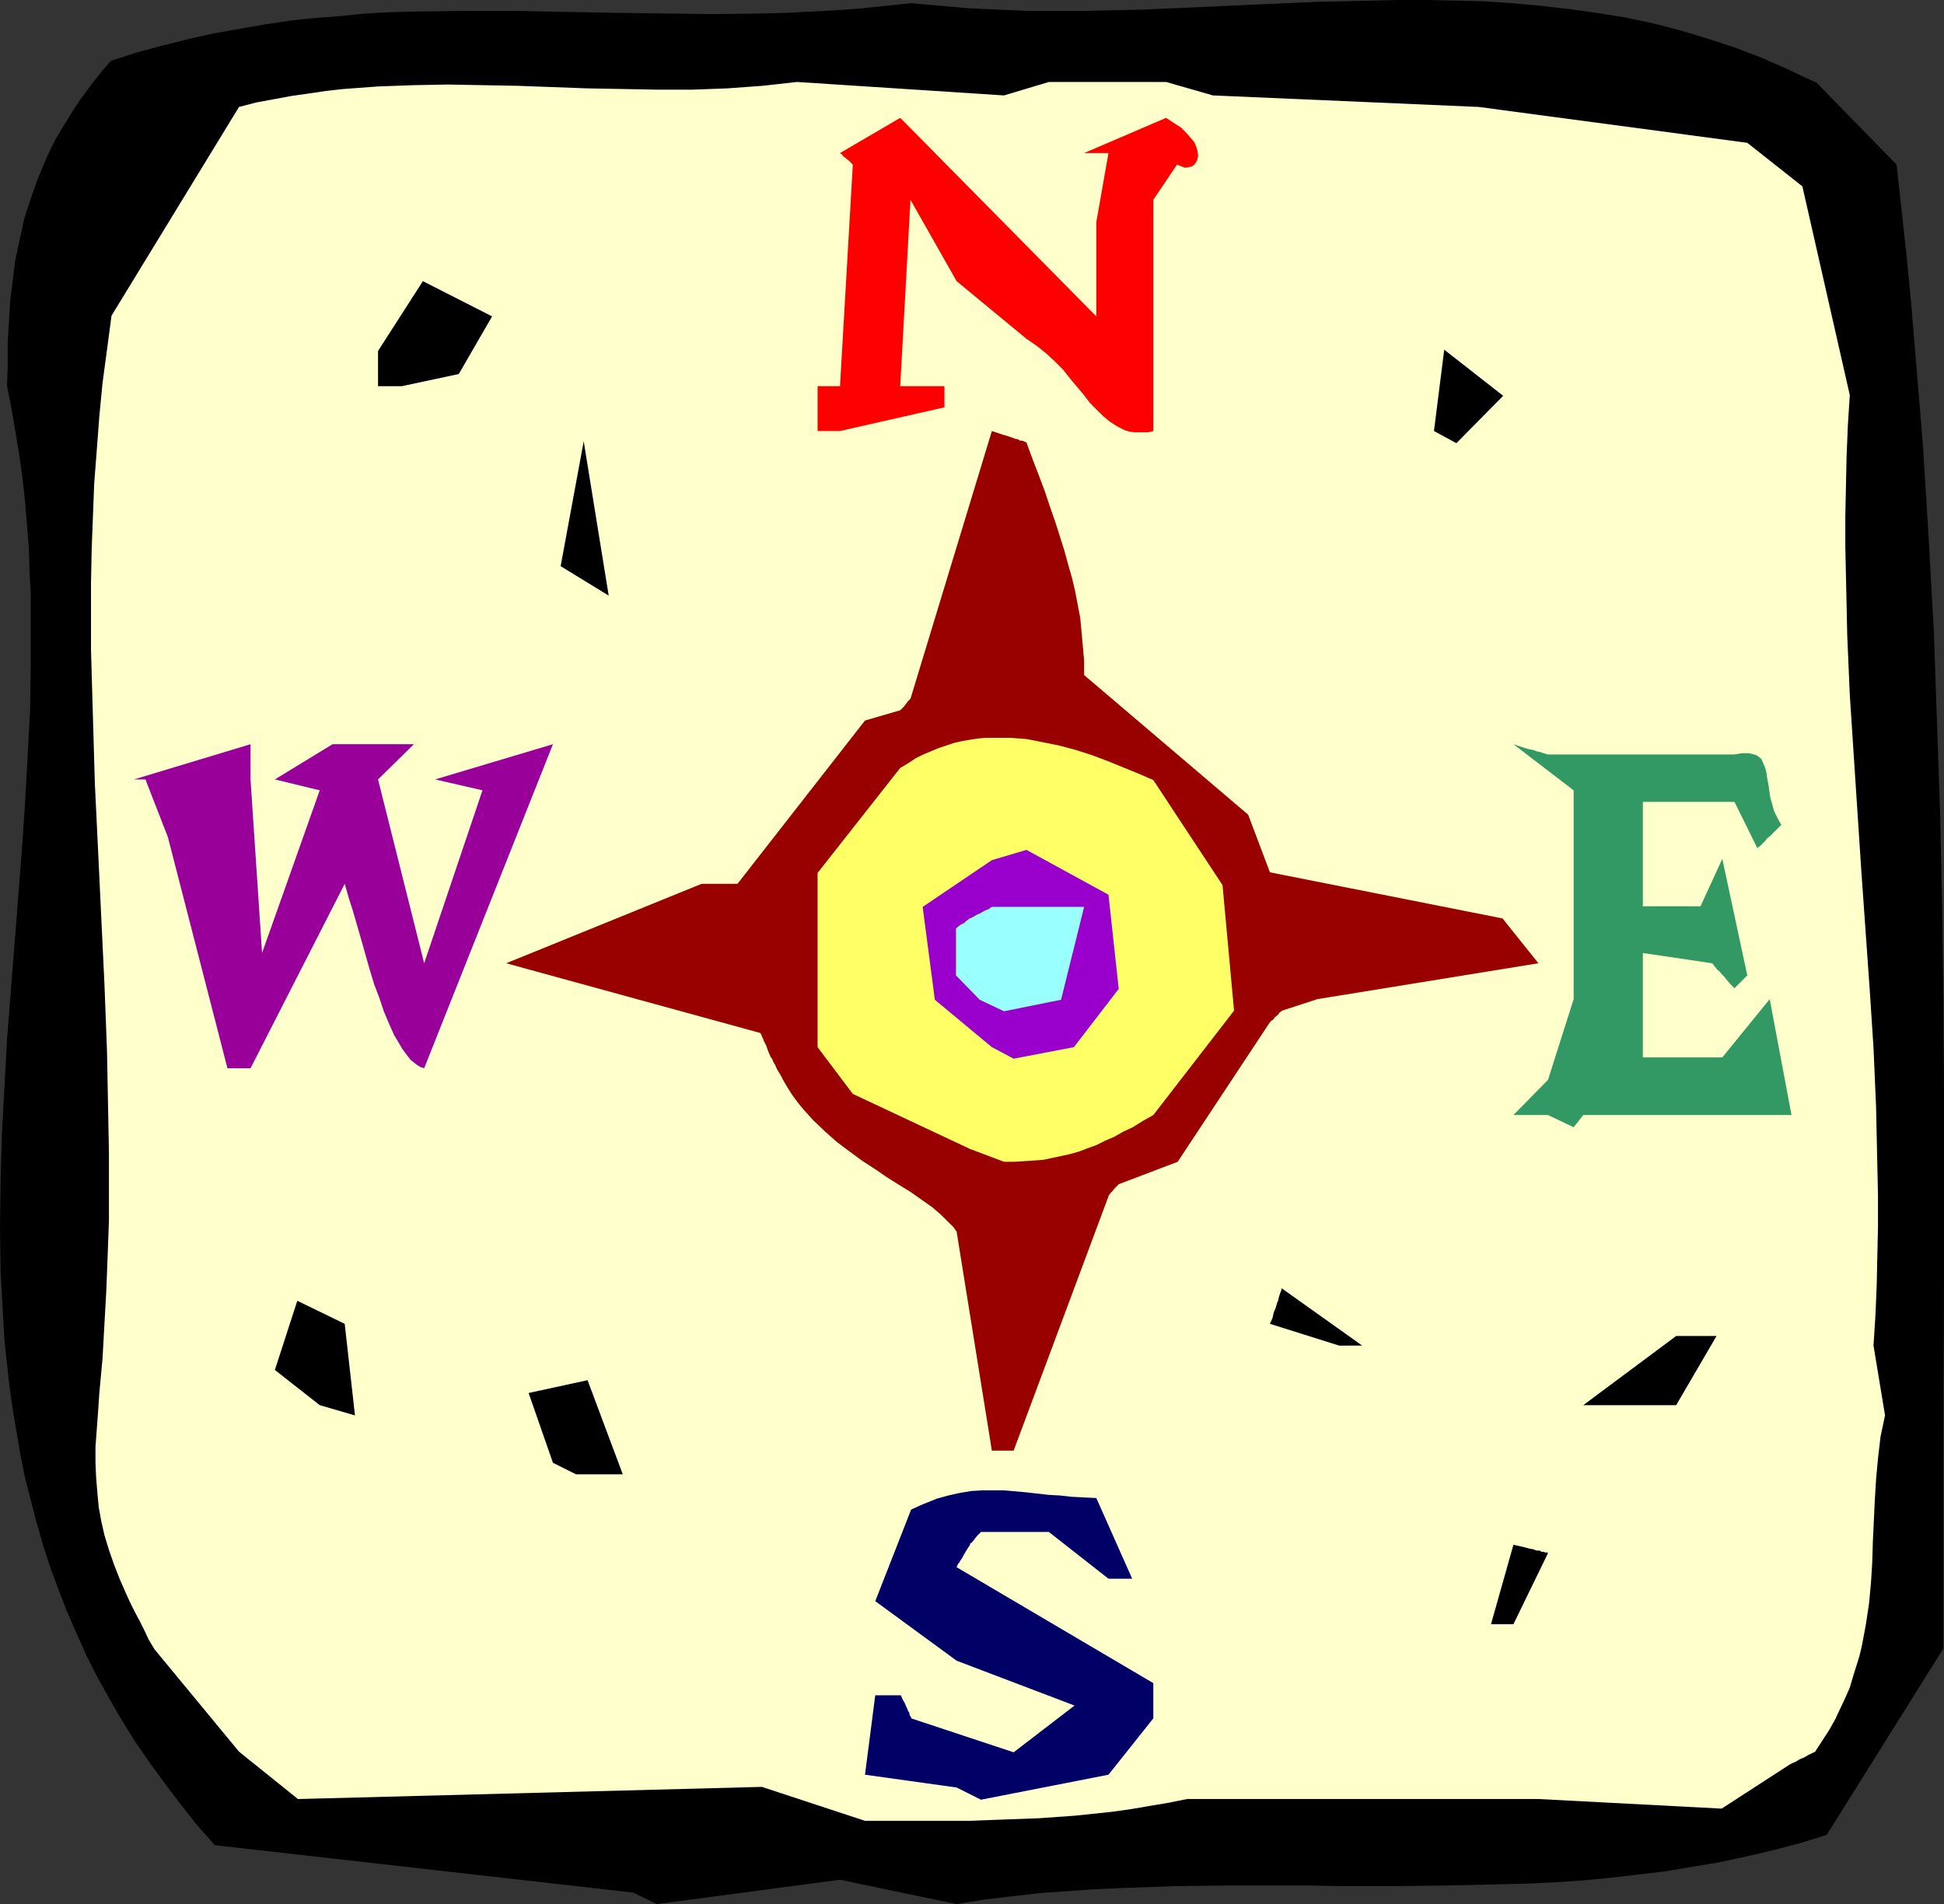<?xml version="1.0" encoding="UTF-8" standalone="no"?>
<svg
   version="1.0"
   width="129.724mm"
   height="127.083mm"
   id="svg18"
   sodipodi:docname="Compass 19.wmf"
   xmlns:inkscape="http://www.inkscape.org/namespaces/inkscape"
   xmlns:sodipodi="http://sodipodi.sourceforge.net/DTD/sodipodi-0.dtd"
   xmlns="http://www.w3.org/2000/svg"
   xmlns:svg="http://www.w3.org/2000/svg">
  <rect width="100%" height="100%" fill="#333333" stroke="none"/>
  <sodipodi:namedview
     id="namedview18"
     pagecolor="#ffffff"
     bordercolor="#000000"
     borderopacity="0.25"
     inkscape:showpageshadow="2"
     inkscape:pageopacity="0.0"
     inkscape:pagecheckerboard="0"
     inkscape:deskcolor="#d1d1d1"
     inkscape:document-units="mm" />
  <defs
     id="defs1">
    <pattern
       id="WMFhbasepattern"
       patternUnits="userSpaceOnUse"
       width="6"
       height="6"
       x="0"
       y="0" />
  </defs>
  <path
     style="fill:#000000;fill-opacity:1;fill-rule:evenodd;stroke:none"
     d="M 159.661,477.406 54.136,465.45 l -4.525,-5.17 -4.202,-5.331 -4.04,-5.331 -3.878,-5.331 -3.555,-5.17 -3.394,-5.493 -3.07,-5.331 -3.07,-5.493 -2.747,-5.493 -2.424,-5.493 -2.424,-5.493 -2.101,-5.493 -2.101,-5.655 -1.778,-5.493 L 9.211,384.025 7.757,378.37 6.302,372.716 5.171,367.061 4.202,361.407 3.232,355.59 2.424,349.936 1.778,344.12 1.131,338.304 0.808,332.649 0.485,326.833 0.162,321.017 0,309.223 0.162,297.591 0.485,285.797 1.131,274.003 1.778,262.21 5.494,214.711 6.302,202.918 6.949,191.124 7.595,179.168 7.757,167.375 v -11.794 -5.816 L 7.434,143.949 7.272,138.133 6.787,132.155 6.302,126.339 5.656,120.523 4.848,114.707 3.878,108.89 2.909,103.074 1.778,97.42 1.939,91.927 v -5.493 l 0.323,-5.331 0.323,-5.331 0.646,-5.17 0.646,-5.17 1.131,-5.17 1.131,-5.17 1.616,-5.008 1.778,-5.008 2.101,-5.008 1.131,-2.423 1.293,-2.585 1.454,-2.423 1.454,-2.423 1.616,-2.585 1.616,-2.423 1.778,-2.423 1.939,-2.585 1.939,-2.423 2.101,-2.423 6.464,-2.1 6.626,-1.777 6.464,-1.616 6.464,-1.454 6.464,-1.131 6.464,-1.131 6.464,-0.969 6.302,-0.646 6.302,-0.485 6.302,-0.646 6.302,-0.323 6.302,-0.162 12.605,-0.162 h 12.605 l 24.886,0.485 12.443,0.162 12.443,0.162 12.443,-0.162 6.141,-0.162 6.302,-0.323 6.302,-0.323 6.302,-0.485 6.141,-0.646 6.302,-0.646 7.434,0.646 7.272,0.646 7.434,0.323 7.272,0.323 h 7.272 7.272 L 288.294,2.423 302.838,1.777 317.22,1.131 331.603,0.485 345.985,0.162 353.096,0 h 7.11 l 7.11,0.162 7.11,0.162 6.949,0.485 7.11,0.646 7.11,0.808 6.949,0.969 7.11,1.131 6.949,1.454 6.949,1.777 6.949,2.1 6.949,2.262 6.787,2.585 6.949,3.07 3.394,1.616 3.555,1.616 20.2,20.679 1.293,11.794 1.293,11.794 1.131,11.794 0.97,11.794 0.97,11.632 0.97,11.794 1.454,23.426 1.293,23.264 0.808,23.264 0.808,23.264 0.485,23.426 0.323,23.264 0.162,23.264 v 23.264 23.264 l -0.162,46.852 v 47.175 l -29.411,47.014 -6.787,2.1 -6.787,1.777 -6.949,1.616 -6.787,1.454 -6.787,1.131 -6.787,1.131 -6.787,0.808 -6.949,0.808 -6.787,0.646 -6.949,0.485 -6.787,0.323 -6.787,0.162 -13.736,0.323 -13.736,0.162 h -13.736 l -6.949,-0.162 h -6.787 -13.736 l -13.736,0.162 -13.736,0.485 -6.949,0.323 -6.787,0.485 -6.949,0.485 -6.949,0.808 -6.787,0.808 -6.949,1.131 -29.411,-6.139 -46.218,6.139 z"
     id="path1" />
  <path
     style="fill:#ffffcc;fill-opacity:1;fill-rule:evenodd;stroke:none"
     d="m 218.16,459.311 -26.018,-8.563 -116.998,3.07 -14.867,-11.955 -21.331,-25.849 -1.454,-2.423 -1.131,-2.423 -1.131,-2.262 -1.131,-2.1 -1.131,-2.262 -0.97,-2.1 -1.778,-4.039 -1.454,-3.716 -1.293,-3.716 -1.131,-3.716 -0.808,-3.554 -0.646,-3.554 -0.323,-3.554 -0.323,-3.877 -0.162,-3.716 v -4.039 l 0.323,-4.362 0.323,-4.362 0.162,-2.423 0.162,-2.423 0.808,-8.724 0.485,-8.724 0.485,-8.724 0.323,-8.563 0.323,-8.724 v -8.563 -8.563 l -0.162,-8.563 -0.323,-16.964 -0.646,-16.964 -1.616,-33.927 -0.808,-16.802 -0.485,-16.802 -0.485,-16.802 v -8.401 -8.401 l 0.162,-8.401 0.323,-8.401 0.323,-8.401 0.646,-8.401 0.646,-8.563 0.808,-8.401 1.131,-8.401 1.131,-8.563 32.158,-52.668 4.363,-1.131 4.363,-0.808 4.363,-0.808 4.525,-0.646 4.363,-0.646 4.363,-0.485 8.726,-0.646 8.888,-0.323 8.726,-0.162 8.888,0.162 8.726,0.162 17.614,0.646 8.888,0.162 8.726,0.162 h 8.888 l 8.726,-0.323 8.888,-0.646 4.363,-0.485 4.363,-0.485 52.197,3.393 11.312,-3.393 h 29.573 l 11.797,3.393 67.064,2.908 67.71,9.047 13.898,10.986 11.958,52.668 -0.485,7.593 -0.323,7.755 -0.162,7.593 -0.162,7.593 v 7.593 l 0.162,7.432 0.323,15.025 0.646,15.025 0.97,14.863 1.939,29.565 2.101,29.727 0.97,14.863 0.646,14.863 0.323,15.025 0.162,7.432 v 7.593 l -0.162,7.432 -0.162,7.593 -0.323,7.593 -0.485,7.593 2.909,17.61 -1.131,5.331 -0.646,5.493 -0.485,5.331 -0.323,5.331 -0.485,10.34 -0.162,5.331 -0.323,5.17 -0.485,5.17 -0.808,5.331 -0.97,5.17 -0.646,2.746 -0.808,2.585 -0.808,2.585 -0.808,2.746 -1.131,2.585 -1.293,2.747 -1.293,2.746 -1.454,2.585 -1.778,2.747 -1.778,2.746 -0.97,0.485 -0.97,0.485 -0.808,0.485 -0.808,0.323 -0.646,0.323 -0.485,0.323 -0.323,0.162 -0.323,0.162 -0.485,0.162 -0.162,0.162 h -0.162 l -17.453,11.309 -46.218,-2.423 h -17.614 -70.942 l -4.848,0.969 -4.848,0.808 -4.686,0.808 -4.686,0.646 -9.211,0.969 -9.05,0.646 -8.888,0.323 -8.726,0.323 h -17.453 z"
     id="path2" />
  <path
     style="fill:#000066;fill-opacity:1;fill-rule:evenodd;stroke:none"
     d="m 241.269,450.91 -23.109,-3.231 2.586,-20.033 h 6.464 l 0.485,1.131 0.485,0.808 0.323,0.808 0.323,0.646 0.162,0.485 0.323,0.485 0.162,0.808 0.323,0.323 v 0.323 0 l 25.856,8.563 15.352,-11.794 -29.734,-11.309 -20.523,-15.025 9.05,-23.103 1.778,-0.808 1.454,-0.646 3.232,-1.292 2.909,-0.808 2.909,-0.646 2.909,-0.485 2.747,-0.162 h 2.747 2.747 l 5.494,0.485 5.656,0.646 2.909,0.162 2.909,0.323 3.07,0.162 3.232,0.162 9.05,20.356 h -5.979 L 264.539,386.448 h -17.13 l -0.485,0.485 -0.485,0.485 -0.646,0.808 -0.485,0.646 -0.323,0.323 -0.323,0.162 v 0.162 0.162 l -0.646,0.969 -0.485,0.808 -0.485,0.808 -0.323,0.646 -0.323,0.485 -0.323,0.485 -0.162,0.323 -0.323,0.323 -0.162,0.485 -0.162,0.162 v 0.162 l 49.611,29.242 v 8.886 l -11.312,14.217 -32.158,6.301 z"
     id="path3" />
  <path
     style="fill:#000000;fill-opacity:1;fill-rule:evenodd;stroke:none"
     d="m 376.043,409.713 5.656,-20.033 1.454,0.323 1.454,0.323 1.131,0.323 0.97,0.162 0.808,0.323 h 0.808 l 0.485,0.323 h 0.485 l 0.485,0.162 h 0.162 0.323 l 0.162,0.162 -8.726,17.933 z"
     id="path4" />
  <path
     style="fill:#000000;fill-opacity:1;fill-rule:evenodd;stroke:none"
     d="m 139.461,369 -6.141,-17.61 14.867,-3.231 8.888,23.749 h -11.797 z"
     id="path5" />
  <path
     style="fill:#990000;fill-opacity:1;fill-rule:evenodd;stroke:none"
     d="m 250.157,365.93 -8.888,-55.253 -0.808,-1.131 -0.97,-0.969 -2.101,-2.1 -2.262,-1.939 -2.747,-1.939 -2.747,-1.939 -2.909,-1.777 -3.07,-1.939 -3.07,-2.1 -3.232,-2.1 -3.07,-2.262 -3.232,-2.423 -2.909,-2.585 -3.07,-2.908 -2.747,-3.07 -1.293,-1.616 -1.293,-1.777 -1.131,-1.777 -1.131,-1.939 -0.485,-0.969 -0.485,-0.808 -0.485,-0.808 -0.323,-0.646 -0.162,-0.485 -0.323,-0.485 -0.323,-0.646 -0.162,-0.485 -0.162,-0.162 -0.162,-0.162 -0.485,-1.131 -0.323,-0.808 -0.323,-0.969 -0.323,-0.646 -0.323,-0.646 -0.162,-0.485 -0.162,-0.323 -0.162,-0.323 -0.162,-0.485 -0.162,-0.162 V 260.594 l -64.155,-17.61 49.288,-20.033 h 9.05 l 32.158,-41.197 8.888,-2.585 0.97,-0.969 0.485,-0.646 0.485,-0.646 0.323,-0.323 0.162,-0.162 0.162,-0.162 20.523,-67.531 1.454,0.485 1.454,0.485 1.131,0.323 0.97,0.323 0.808,0.323 0.808,0.162 0.485,0.323 h 0.485 l 0.485,0.162 0.162,0.162 h 0.323 l 0.162,0.162 1.616,4.362 1.616,4.201 1.454,3.877 1.293,3.877 1.293,3.716 1.131,3.554 1.131,3.554 0.97,3.554 0.97,3.393 0.808,3.393 0.646,3.393 0.646,3.393 0.323,3.554 0.323,3.554 0.323,3.554 v 3.716 l 41.37,35.22 5.494,14.54 58.661,11.632 9.05,11.309 -55.752,9.047 -8.888,2.908 -0.646,0.485 -0.323,0.485 -0.808,0.646 -0.485,0.646 -0.485,0.323 -0.162,0.162 -0.162,0.162 v 0 l -23.27,35.22 -14.867,5.655 -0.97,0.969 -0.646,0.808 -0.485,0.485 -0.323,0.485 -0.162,0.162 v 0 0.162 l -23.917,64.139 z"
     id="path6" />
  <path
     style="fill:#000000;fill-opacity:1;fill-rule:evenodd;stroke:none"
     d="m 80.638,354.46 -11.312,-8.886 5.656,-17.448 11.958,5.816 2.586,23.103 z"
     id="path7" />
  <path
     style="fill:#000000;fill-opacity:1;fill-rule:evenodd;stroke:none"
     d="m 399.313,354.46 23.432,-17.448 h 10.181 l -10.181,17.448 z"
     id="path8" />
  <path
     style="fill:#000000;fill-opacity:1;fill-rule:evenodd;stroke:none"
     d="m 337.744,339.435 -17.453,-5.493 0.646,-1.454 0.323,-1.454 0.485,-1.131 0.323,-1.131 0.323,-0.808 0.162,-0.808 0.162,-0.485 0.162,-0.485 0.162,-0.485 0.162,-0.162 v -0.485 h 0.162 l 20.2,14.379 z"
     id="path9" />
  <path
     style="fill:#ffff66;fill-opacity:1;fill-rule:evenodd;stroke:none"
     d="m 244.662,289.836 -29.573,-13.894 -8.888,-11.794 v -43.944 l 20.846,-26.496 1.939,-1.131 1.939,-1.292 1.939,-0.969 1.939,-0.808 1.939,-0.808 1.939,-0.646 1.939,-0.646 2.101,-0.485 1.939,-0.323 2.101,-0.323 1.939,-0.162 h 2.101 4.04 l 4.202,0.323 4.04,0.808 4.04,0.808 4.202,1.131 4.04,1.292 3.878,1.454 7.918,3.231 3.717,1.616 17.453,26.496 2.909,31.665 -20.362,26.334 -2.586,1.454 -2.586,1.616 -2.424,1.131 -2.262,1.292 -2.262,0.969 -2.262,1.131 -2.262,0.808 -2.101,0.808 -2.262,0.646 -2.262,0.485 -4.525,0.969 -2.262,0.162 -2.424,0.162 -2.586,0.162 h -2.586 z"
     id="path10" />
  <path
     style="fill:#329965;fill-opacity:1;fill-rule:evenodd;stroke:none"
     d="m 390.425,281.274 h -8.726 l 8.726,-8.886 6.464,-20.356 V 234.26 199.363 l -15.19,-11.632 1.454,0.485 1.454,0.485 1.131,0.323 0.97,0.162 0.808,0.323 0.808,0.162 0.485,0.162 0.485,0.162 0.485,0.162 h 0.162 l 0.323,0.162 h 0.162 23.917 23.109 l 0.97,-0.162 0.97,-0.162 h 0.808 0.808 l 0.808,0.162 0.485,0.162 0.646,0.162 0.485,0.323 0.808,0.646 0.485,1.131 0.485,1.131 0.323,1.292 0.162,1.292 0.323,1.616 0.485,3.393 0.485,1.616 0.485,1.777 0.808,1.616 0.97,1.777 -0.97,0.969 -0.97,0.969 -0.808,0.808 -0.808,0.646 -0.485,0.646 -0.485,0.485 -0.808,0.808 -0.485,0.323 -0.162,0.162 v 0.162 l -5.818,-11.794 h -23.109 v 26.334 h 14.544 l 5.494,-11.955 6.302,29.404 -0.646,0.646 -0.485,0.485 -0.808,0.808 -0.485,0.485 -0.485,0.485 -0.162,0.162 -0.162,0.162 v 0 l -0.97,-0.969 -0.97,-1.131 -0.646,-0.808 -0.646,-0.646 -0.485,-0.646 -0.646,-0.485 -0.323,-0.485 -0.323,-0.323 -0.323,-0.485 -0.162,-0.162 -0.162,-0.162 -17.453,-2.585 v 26.334 h 20.038 l 11.958,-14.702 5.494,29.242 h -28.926 -23.594 l -2.424,3.07 z"
     id="path11" />
  <path
     style="fill:#990099;fill-opacity:1;fill-rule:evenodd;stroke:none"
     d="M 57.368,269.48 42.339,211.157 36.683,196.617 h -2.909 l 29.411,-8.886 v 8.886 l 2.909,43.782 14.544,-41.036 -11.312,-2.747 14.544,-8.886 h 20.523 l -9.05,8.886 11.635,46.367 14.706,-43.621 -11.958,-2.747 29.734,-8.886 -32.482,81.749 -0.97,-0.323 -0.808,-0.485 -0.808,-0.646 -0.808,-0.646 -0.646,-0.808 -1.454,-1.939 -0.646,-1.131 -1.454,-2.423 -1.293,-2.908 -1.293,-3.07 -1.131,-3.393 -1.293,-3.393 -1.131,-3.716 -2.101,-7.432 -2.101,-7.27 -1.131,-3.554 -0.97,-3.393 -23.755,46.529 z"
     id="path12" />
  <path
     style="fill:#9900cc;fill-opacity:1;fill-rule:evenodd;stroke:none"
     d="m 250.157,264.148 -14.382,-11.955 -3.07,-23.426 17.453,-11.794 8.726,-2.585 20.685,11.309 2.586,23.749 -11.312,14.702 -15.19,2.908 z"
     id="path13" />
  <path
     style="fill:#99ffff;fill-opacity:1;fill-rule:evenodd;stroke:none"
     d="m 247.086,252.193 -5.979,-6.139 v -11.794 l 0.485,-0.485 0.646,-0.485 0.97,-0.485 0.485,-0.485 0.485,-0.323 0.162,-0.162 0.162,-0.162 h 0.162 l 0.97,-0.485 0.808,-0.485 0.808,-0.323 0.485,-0.323 0.646,-0.323 0.323,-0.162 0.808,-0.323 0.323,-0.323 h 0.162 l 0.162,-0.162 h 23.27 l -5.818,23.426 -14.382,2.908 z"
     id="path14" />
  <path
     style="fill:#000000;fill-opacity:1;fill-rule:evenodd;stroke:none"
     d="m 141.4,142.818 5.818,-31.504 6.302,38.936 z"
     id="path15" />
  <path
     style="fill:#000000;fill-opacity:1;fill-rule:evenodd;stroke:none"
     d="m 361.66,108.729 2.586,-20.518 14.867,11.632 -11.797,11.955 z"
     id="path16" />
  <path
     style="fill:#ff0000;fill-opacity:1;fill-rule:evenodd;stroke:none"
     d="m 206.201,108.729 v -11.309 h 5.656 l 3.232,-55.899 -0.485,-0.485 -0.485,-0.485 -0.808,-0.646 -0.646,-0.485 -0.323,-0.485 -0.162,-0.162 h -0.162 l -0.162,-0.162 15.19,-8.886 49.45,50.083 V 56.061 l 3.07,-17.448 h -6.141 l 20.685,-8.886 1.939,1.292 1.778,1.131 1.293,1.292 1.131,1.292 0.97,1.131 0.485,1.131 0.323,1.131 0.162,1.131 -0.162,0.808 -0.323,0.808 -0.485,0.646 -0.646,0.485 -0.808,0.162 -0.808,0.162 -0.97,-0.323 -1.131,-0.485 -5.979,8.886 v 58.323 l -1.293,0.323 h -1.293 -1.131 -1.131 l -1.131,-0.162 -1.131,-0.323 -0.97,-0.485 -0.97,-0.485 -1.778,-1.131 -1.778,-1.454 -1.616,-1.616 -1.778,-1.777 -1.616,-2.1 -3.394,-4.039 -1.778,-2.262 -2.101,-2.1 -2.101,-1.939 -2.424,-1.939 -2.586,-1.777 -17.614,-14.54 -11.635,-20.518 -2.586,47.014 h 11.15 v 5.331 l -26.341,5.978 z"
     id="path17" />
  <path
     style="fill:#000000;fill-opacity:1;fill-rule:evenodd;stroke:none"
     d="m 95.344,97.42 v -8.886 l 11.312,-17.61 17.453,8.886 -8.403,14.54 -14.382,3.07 z"
     id="path18" />
</svg>
